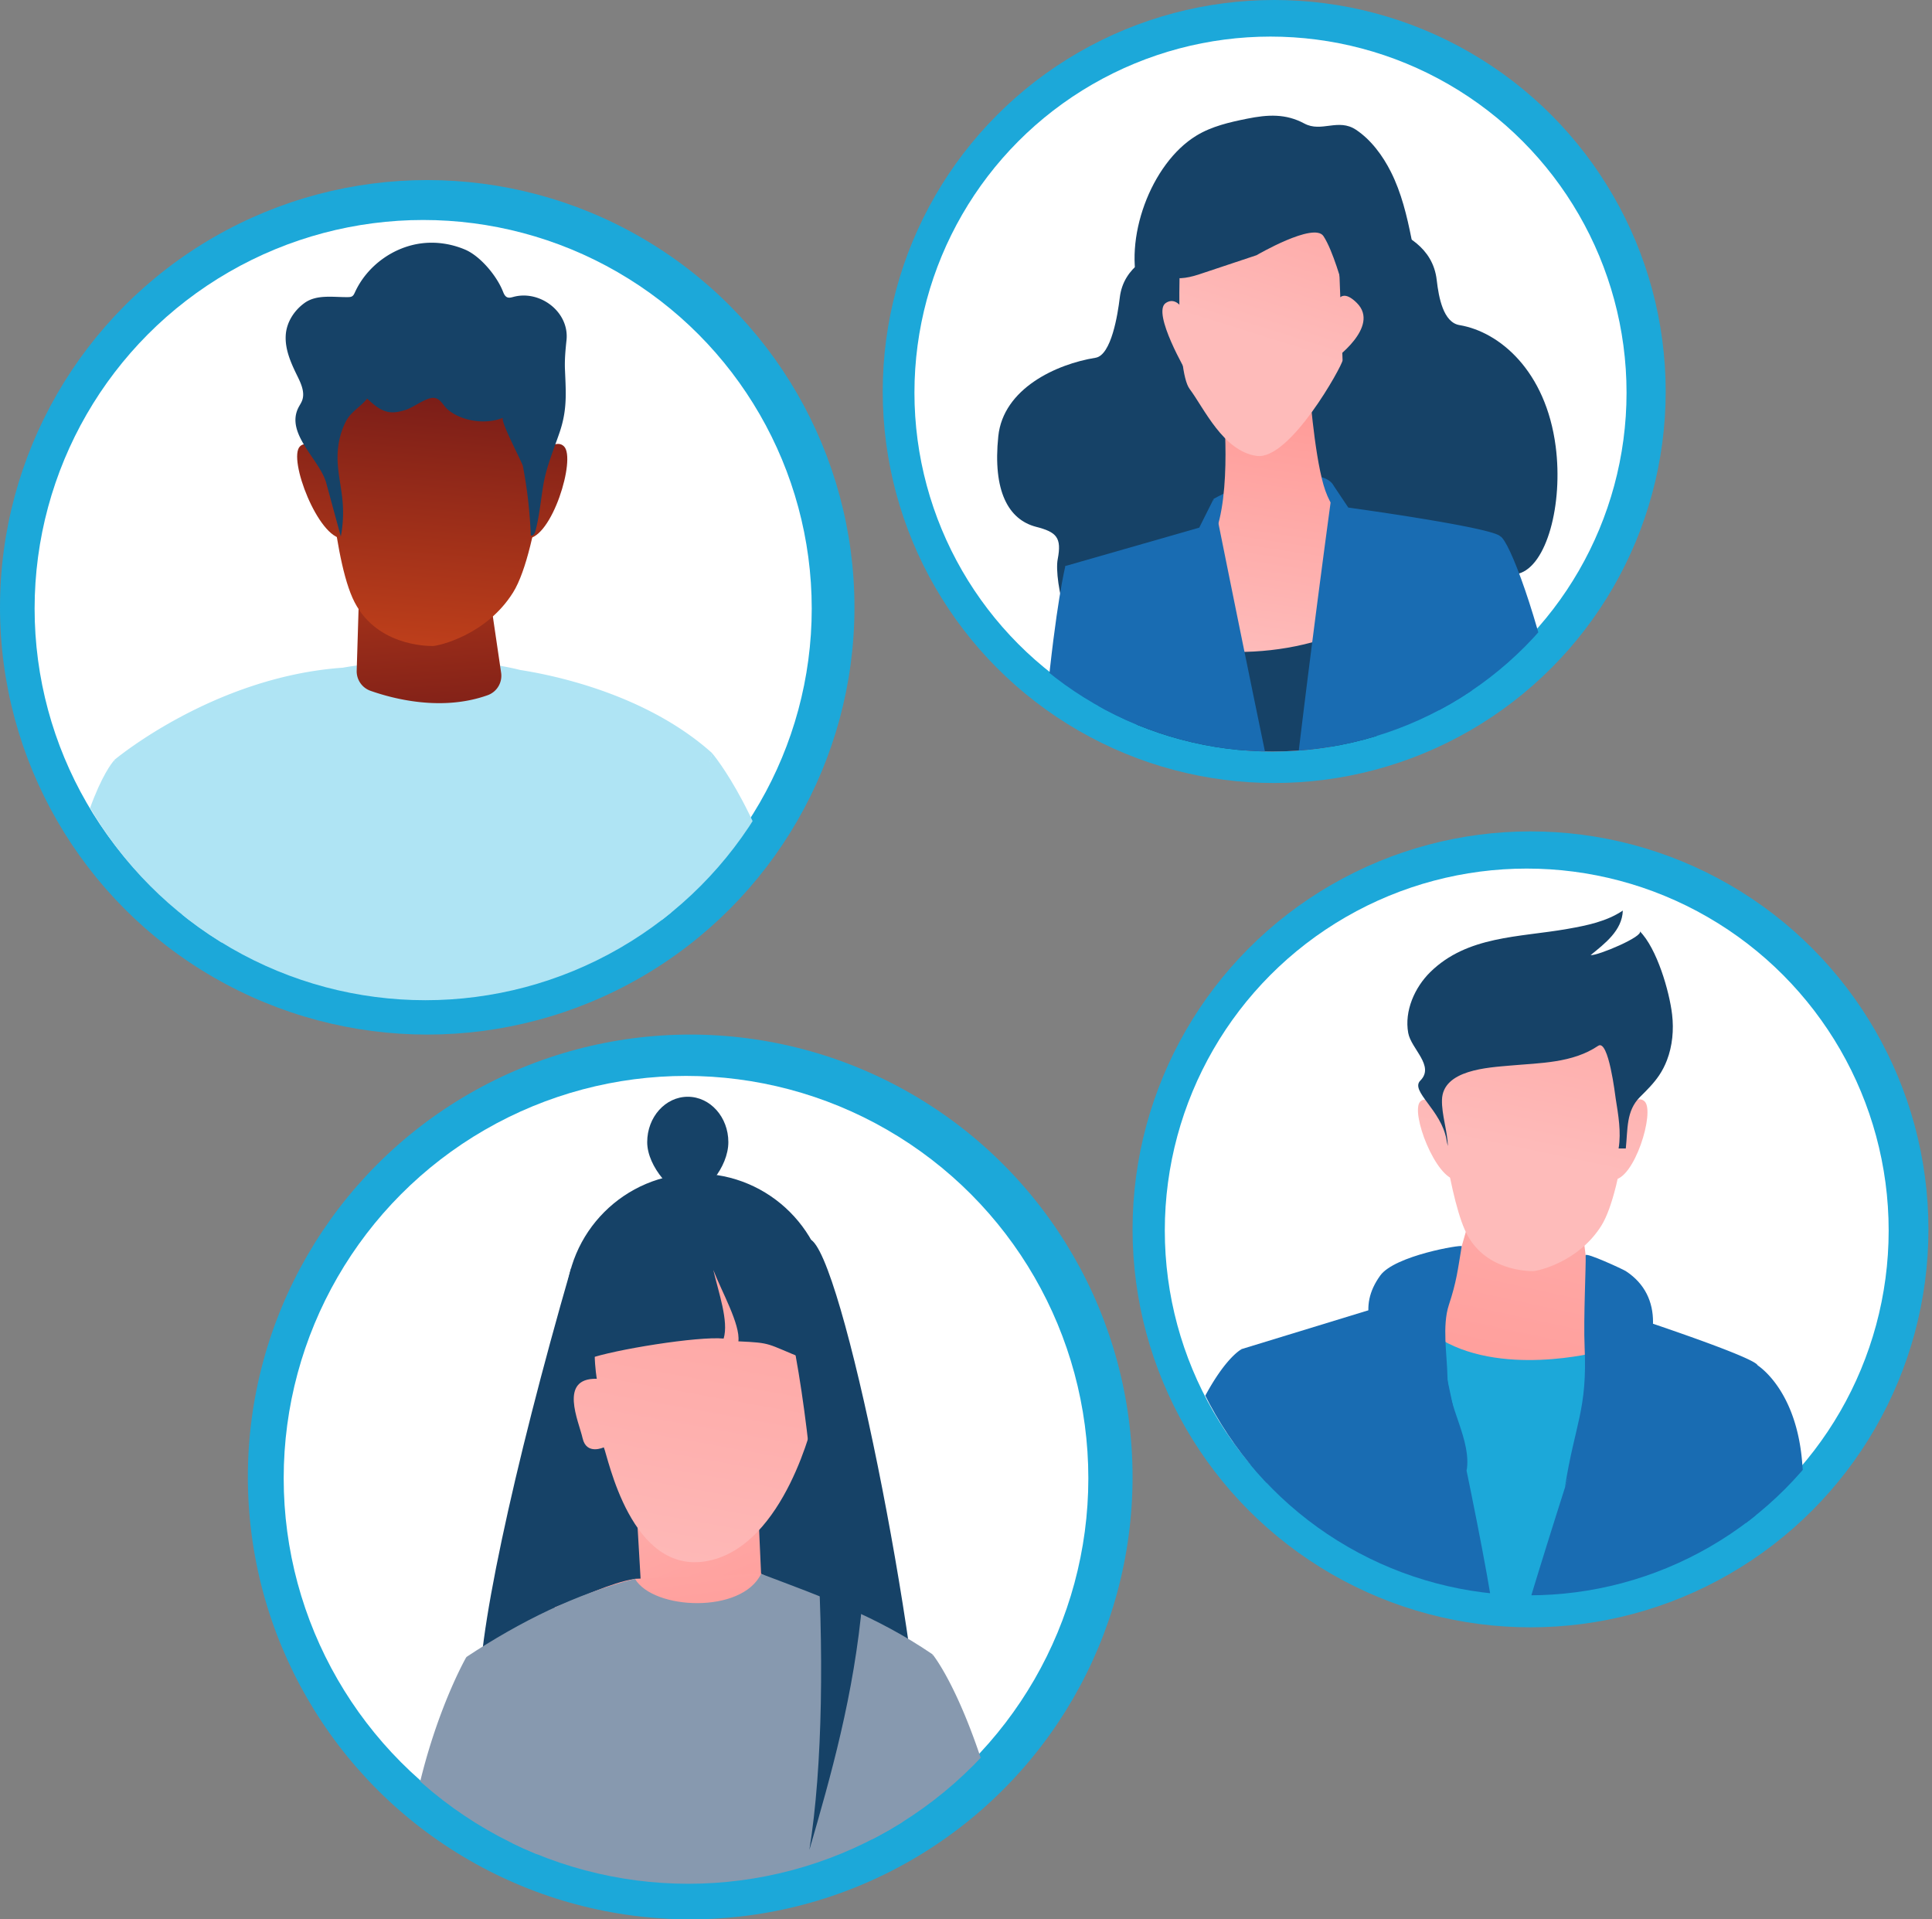 <svg version="1.1" xmlns="http://www.w3.org/2000/svg" xmlns:xlink="http://www.w3.org/1999/xlink" x="0px" y="0px" width="302px" height="300px" viewBox="0 0 302 300" enable-background="new 0 0 302 300" xml:space="preserve"><rect x="0" y="0" width="302" height="300" fill="#808080" stroke="none"/><circle cx="66.782" cy="94.926" r="66.782" fill="#1CA8D9"/><circle cx="66.148" cy="95.123" r="60.738" fill="#FFF"/><defs><circle id="a" cx="66.496" cy="95.599" r="60.738"/></defs><clipPath id="b"><use xlink:href="#a" overflow="visible"/></clipPath><g clip-path="url(#b)"><path fill="#AFE4F4" d="M33.041 154.755c.956-4.442 1.712-7.349 1.712-7.349l-16.882-28.592s-5.465 5.532-8.741 29.631c-.453 3.337 2.142 6.31 5.51 6.31h18.401zM124.355 148.35c-4.689-20.895-13.034-30.622-13.034-30.622l-10.566 35.004s.32.691.808 2.023h17.665c3.366 0 5.864-3.121 5.127-6.405z"/><path fill="#AFE4F4" d="M32.911 154.756c17.355 6.384 40.939 5.491 68.458 0 .646-2.666 1.521-5.534 2.69-8.834l7.262-28.204c-10.179-9.125-24.484-12.138-29.988-12.994-12.79-3.172-27.739-.361-27.739-.361-20.269 1.414-35.723 14.421-35.723 14.421l12.559 28.581a58.152 58.152 0 0 1 2.481 7.391z"/><linearGradient id="c" x1="65.075" x2="68.808" y1="74.552" y2="132.261" gradientUnits="userSpaceOnUse"><stop offset="0" style="stop-color:#c4421b"/><stop offset="1" style="stop-color:#5c0e16"/></linearGradient><path fill="url(#c)" d="m56.189 90.584-.432 14.245a3.233 3.233 0 0 0 2.16 3.147c3.643 1.285 11.183 3.238 18.328.68a3.225 3.225 0 0 0 2.087-3.507L76.19 90.584H56.189z"/><linearGradient id="d" x1="65.375" x2="70.175" y1="104.7" y2="43.982" gradientUnits="userSpaceOnUse"><stop offset="0" style="stop-color:#c4421b"/><stop offset="1" style="stop-color:#5c0e16"/></linearGradient><path fill="url(#d)" d="M50.914 66.667s.837 19.245 4.184 26.775c3.347 7.531 11.714 7.531 12.551 7.531S76.016 99.3 80.2 92.606c4.185-6.694 5.857-28.449 5.857-28.449s-7.53-8.367-17.571-9.204-17.572 7.53-17.572 11.714z"/><linearGradient id="e" x1="82.359" x2="87.159" y1="106.043" y2="45.324" gradientUnits="userSpaceOnUse"><stop offset="0" style="stop-color:#c4421b"/><stop offset="1" style="stop-color:#5c0e16"/></linearGradient><path fill="url(#e)" d="M82.405 73.614s3.84-5.759 5.76-3.84c1.92 1.92-1.92 14.4-5.76 14.4s0-10.56 0-10.56z"/><linearGradient id="f" x1="48" x2="52.8" y1="103.326" y2="42.609" gradientUnits="userSpaceOnUse"><stop offset="0" style="stop-color:#c4421b"/><stop offset="1" style="stop-color:#5c0e16"/></linearGradient><path fill="url(#f)" d="M53.606 74.574s-4.801-6.72-6.721-4.8 2.88 14.4 6.721 14.4v-9.6z"/><path fill="#164267" d="M88.429 61.954c.022-1.302-.051-2.647-.117-4.182-.065-1.533.077-3.067.24-4.593.472-4.399-4.12-7.882-8.276-6.779-.32.085-.665.193-.974.073-.386-.151-.555-.59-.709-.974-.961-2.395-3.516-5.49-5.934-6.503-2.079-.871-4.376-1.235-6.62-.978-4.518.517-8.668 3.533-10.557 7.669-.106.233-.218.483-.435.62-.196.124-.441.131-.674.134-2.264.03-4.875-.466-6.788.927-1.622 1.182-2.807 3.021-2.922 5.055-.126 2.221.83 4.347 1.813 6.342.596 1.208 1.223 2.59.746 3.85-.147.387-.39.729-.576 1.098-2.062 4.092 3.355 8.12 4.354 11.791.759 2.786 1.518 5.572 2.275 8.357.339-1.779.435-3.604.284-5.409-.207-2.485-.879-4.938-.789-7.431.063-1.793.478-3.562 1.304-5.16.793-1.535 2.239-2.212 3.321-3.556 1 .933 2.091 1.911 3.444 2.108.852.124 1.717-.08 2.538-.336 1.243-.389 3.007-1.793 4.215-1.888 1.202-.095 1.622 1.169 2.418 1.837 2.214 1.858 5.98 2.373 8.633 1.263-.615.257 2.976 6.956 3.092 7.563a72.027 72.027 0 0 1 1.234 10.81c.286.209.609-.218.701-.561.653-2.417.855-4.928 1.276-7.396.477-2.788 1.605-5.415 2.514-8.081.711-2.078.936-3.831.969-5.67z"/></g><circle cx="199.177" cy="61.194" r="61.194" fill="#1CA8D9"/><circle cx="198.597" cy="61.375" r="55.656" fill="#FFF"/><defs><circle id="g" cx="198.915" cy="61.811" r="55.656"/></defs><clipPath id="h"><use xlink:href="#g" overflow="visible"/></clipPath><g clip-path="url(#h)"><path fill="#164267" d="M186.662 49.284c-3.523 0-7.178.45-8.558-3.795-2.597-7.994 1.766-19.944 8.92-24.296 2.393-1.456 5.183-2.093 7.929-2.644 3.229-.648 6.02-.81 8.932.757 2.687 1.445 5.295-.878 8.08.977 2.367 1.577 4.182 4.06 5.446 6.568 1.652 3.276 2.511 6.889 3.23 10.486.163.815.319 1.659.138 2.47-.152.68-.532 1.283-.91 1.868-2.889 4.474-6.733 7.608-12.293 7.608l-20.914.001z"/><path fill="#164267" d="M185.955 35.214s.638 1.334-3.512 3.419c-2.313 1.163-6.814 2.881-7.408 7.9-.308 2.592-1.319 8.99-3.785 9.386-6.141.985-14.43 4.818-15.202 12.269-.888 8.552 1.572 13.042 5.926 14.16 3.198.821 4.009 1.681 3.361 5.061-.62 3.242 1.839 14.875 7.203 17.838 12.021 6.641 22.493-23.618 22.493-23.618l2.46-39.067-11.536-7.348zM213.466 31.798s-.648 1.414 3.576 3.623c2.355 1.232 6.938 3.053 7.542 8.371.312 2.746 1.043 6.604 3.553 7.022 6.252 1.044 13.497 7.135 15.038 18.961 1.177 9.026-1.392 18.708-5.824 19.892-3.255.87-3.01-.855-2.352 2.726.631 3.435-.851 2.109-6.312 5.249-12.238 7.036-24.46-16.669-24.46-16.669l-2.505-41.39 11.744-7.785z"/><path fill="#196CB2" d="M197.105 75.175s9.29-2.394 11.264.566c.986 4.921 1.494 9.811 1.494 9.811l-10.705 2.01-7.079-1.63-1.685-.978-.698-6.973c0 .001 3.62-2.099 7.409-2.806z"/><linearGradient id="i" x1="184.918" x2="200.918" y1="49.265" y2="-1.824" gradientUnits="userSpaceOnUse"><stop offset="0" style="stop-color:#febbba"/><stop offset="1" style="stop-color:#ff928e"/></linearGradient><path fill="url(#i)" d="M185.962 50.347s-1.494-4.481-3.734-2.988c-2.24 1.494 3.362 11.027 3.362 11.027l.372-8.039z"/><linearGradient id="j" x1="208.547" x2="224.546" y1="56.664" y2="5.58" gradientUnits="userSpaceOnUse"><stop offset="0" style="stop-color:#febbba"/><stop offset="1" style="stop-color:#ff928e"/></linearGradient><path fill="url(#j)" d="M208.369 50.347s0-6.722 3.734-2.988c3.734 3.735-3.734 8.963-3.734 8.963v-5.975z"/><path fill="#196CB2" d="M243.545 111.392c-3.127-15.093-7.616-26.89-9.034-27.573l-8.479 20.978s-1.712 6.251-1.574 14.013h13.041c3.909 0 6.839-3.59 6.046-7.418zM178.272 118.81c.391-6.742.221-10.988.221-10.988l-11.95-19.401s-1.494 5.947-2.988 21.632c-.069.729-.136 1.47-.198 2.223-.296 3.518 2.484 6.534 6.015 6.534h8.9z"/><linearGradient id="k" x1="197.821" x2="205.198" y1="102.246" y2="52.88" gradientUnits="userSpaceOnUse"><stop offset="0" style="stop-color:#febbba"/><stop offset="1" style="stop-color:#ff928e"/></linearGradient><path fill="url(#k)" d="M194.815 118.852h13.013l3.528-37.091s-2.987-.77-4.481-5.998c-1.494-5.229-2.24-15.696-2.24-15.696l-13.444 2.981s1.494 14.233-1.494 20.956l5.118 34.848z"/><path fill="#164267" d="m214.851 118.852 1.872-23.413c-13.63 8.154-27.646 7.759-41.861 3.435l4.034 19.979h35.955z"/><path fill="#196CB2" d="M198.01 118.81c-4.039-19.481-8.313-40.804-8.313-40.804l-2.24 4.47-20.913 5.993c1.023 4.778 4.15 17.931 7.293 30.341h24.173zM227.894 118.81a511.725 511.725 0 0 1 2.096-10.625l4.521-24.365c-1.424-1.423-23.752-4.485-23.752-4.485l-2.39-3.567s-2.981 21.674-5.53 43.043h25.055z"/><linearGradient id="l" x1="195.746" x2="211.746" y1="52.655" y2="1.568" gradientUnits="userSpaceOnUse"><stop offset="0" style="stop-color:#febbba"/><stop offset="1" style="stop-color:#ff928e"/></linearGradient><path fill="url(#l)" d="M184.468 39.89s-.746 17.926 1.494 20.913c2.241 2.988 5.229 9.709 10.457 10.457 5.228.747 13.444-14.191 13.444-14.938 0-.747-.748-20.167-.748-20.167s-15.684-12.697-24.647 3.735z"/><path fill="#164267" d="M181.48 36.902s-2.987 8.963 5.976 5.975l8.963-2.987s8.963-5.229 10.456-2.988c1.494 2.241 2.988 7.759 2.988 7.759s2.987-7.759 0-12.24c-2.988-4.482-21.66-8.216-28.383 4.481z"/></g><circle cx="107.89" cy="230.854" r="69.146" fill="#1CA8D9"/><circle cx="107.234" cy="231.058" r="62.889" fill="#FFF"/><defs><circle id="m" cx="107.595" cy="231.551" r="62.889"/></defs><clipPath id="n"><use xlink:href="#m" overflow="visible"/></clipPath><g clip-path="url(#n)"><circle cx="108.97" cy="203.945" r="20.512" fill="#164267"/><path fill="#164267" d="M89.27 198.218c-9.021 31.198-15.155 59.559-14.16 67.534l26.302-2.777 3.05-57.706-15.192-7.051zM118.386 194.997l-3.609 70.539 29.761 15.849c-.624-24.107-12.939-86.049-17.98-87.71l-8.172 1.322z"/><linearGradient id="o" x1="-6502.218" x2="-6511.83" y1="998.197" y2="1067.333" gradientTransform="scale(-1 1) rotate(13.692 -9.086 27286.816)" gradientUnits="userSpaceOnUse"><stop offset="0" style="stop-color:#febbba"/><stop offset="1" style="stop-color:#ff928e"/></linearGradient><path fill="url(#o)" d="m118.392 233.198.866 19.211-18.632 2.805-1.175-20.167z"/><linearGradient id="p" x1="103.023" x2="120.771" y1="250.438" y2="151.718" gradientUnits="userSpaceOnUse"><stop offset="0" style="stop-color:#febbba"/><stop offset="1" style="stop-color:#ff928e"/></linearGradient><path fill="url(#p)" d="M127.229 221.629s-4.466 19.944-16.549 22.341c-12.082 2.396-15.661-16.396-16.299-17.747 0 0-2.702 1.275-3.309-1.412-.607-2.687-3.793-9.441 2.217-9.304 0 0-1.183-6.709.897-10.003s6.271-11.216 14.907-9.014c8.637 2.202 22.443 9.47 18.136 25.139z"/><linearGradient id="q" x1="-5645.021" x2="-5654.633" y1="206.23" y2="275.362" gradientTransform="matrix(-1 0 0 1 -5542.606 0)" gradientUnits="userSpaceOnUse"><stop offset="0" style="stop-color:#febbba"/><stop offset="1" style="stop-color:#ff928e"/></linearGradient><path fill="url(#q)" d="m118.969 245.986 11.816 6.266-15.476 16.98-28.608-17.995c4.357-1.627 8.643-3.813 12.557-4.464l19.711-.787z"/><path fill="#164267" d="M93.967 197.665c-4.038 5.648-.863 10.658-1.947 14.713 3.911-1.422 17.119-3.547 21.095-3.156.822-2.702-.792-7.197-1.619-10.74 1.291 3.365 4.239 8.515 3.926 11.173 5.339.245 4.245.319 10.245 2.723l-4.671-16.29c-10.403-4.86-19.389-4.241-27.029 1.577zM113.852 178.519c0 3.917-3.686 8.312-6.342 8.312-2.188 0-6.343-4.396-6.343-8.312 0-3.917 2.84-7.092 6.343-7.092 3.502 0 6.342 3.176 6.342 7.092z"/><path fill="#8799AF" d="m139.264 294.767 6.506-36.188c-8.85-6.021-17.054-8.886-26.801-12.58-3.022 6.282-16.824 5.66-19.711.781-9.179 2.331-17.917 6.641-26.364 12.221l8.902 35.766h57.468z"/><path fill="#8799AF" d="M157.108 288.367c-5.27-22.53-11.339-29.788-11.339-29.788l-9.733 29.62s1.172 2.364 2.713 6.567h13.275c3.36.001 5.849-3.128 5.084-6.399zM82.441 294.767a85.704 85.704 0 0 1 4.38-12.089L72.894 259.01s-6.869 11.933-9.144 29.907c-.394 3.106 2.041 5.85 5.172 5.85h13.519z"/><path fill="#164267" d="M120.383 196.451c6.902 17.45 10.35 66.666 6.133 92.695 6.599-22.721 14.817-51.542 2.259-90.297l-8.392-2.398z"/></g><circle cx="239.24" cy="192.153" r="62.204" fill="#1CA8D9"/><circle cx="238.651" cy="192.337" r="56.575" fill="#FFF"/><defs><circle id="r" cx="238.975" cy="192.78" r="56.575"/></defs><clipPath id="s"><use xlink:href="#r" overflow="visible"/></clipPath><g clip-path="url(#s)"><path fill="#196CB2" d="M276.642 255.152a5.685 5.685 0 0 0 5.684-5.723c-.061-9.033-.244-16.97-.665-21.351-1.075-11.182-7.009-14.729-7.009-14.729l-3.022 41.804h5.012z"/><path fill="#1CA8D9" d="M262.044 255.152c-.441-23.418-.875-42.786-.875-42.786-10.604-6.525-49.757-5.706-49.757-5.706s-2.719 22.591-5.819 48.491h56.451z"/><path fill="#196CB2" d="M197.383 255.152h36.437c-1.171-11.322-10.58-53.207-10.58-53.207l-29.225 8.944s2.308 26.114 2.308 34.271c-.001 1.869.524 5.495 1.06 9.992z"/><path fill="#196CB2" d="M198.479 255.152c.13-13.803-.117-39.262-4.465-44.23 0 0-5.631 2.897-11.34 21.659a875.586 875.586 0 0 0-4.539 15.45c-1.017 3.571 1.667 7.122 5.38 7.122h14.964zM273.554 255.152c1.052-19.852 1.97-41.004 1.098-41.876-1.631-1.632-21.231-8.03-21.231-8.03s-12.771 39.05-15.736 49.906h35.869z"/><linearGradient id="t" x1="250.124" x2="229.859" y1="150.012" y2="243.543" gradientUnits="userSpaceOnUse"><stop offset="0" style="stop-color:#febbba"/><stop offset="1" style="stop-color:#ff928e"/></linearGradient><path fill="url(#t)" d="m224.463 208.873 4.895-17.129h17.944l2.447 19.577c0-.001-15.498 4.077-25.286-2.448z"/><linearGradient id="u" x1="237.948" x2="250.937" y1="180.19" y2="118.104" gradientUnits="userSpaceOnUse"><stop offset="0" style="stop-color:#febbba"/><stop offset="1" style="stop-color:#ff928e"/></linearGradient><path fill="url(#u)" d="M224.463 169.493s1.687 16.386 4.53 22.785c2.845 6.399 9.954 6.399 10.665 6.399s7.109-1.422 10.664-7.11c3.555-5.688 4.978-24.173 4.978-24.173s-6.399-7.11-14.931-7.821-15.906 6.365-15.906 9.92z"/><linearGradient id="v" x1="253" x2="265.989" y1="183.339" y2="121.253" gradientUnits="userSpaceOnUse"><stop offset="0" style="stop-color:#febbba"/><stop offset="1" style="stop-color:#ff928e"/></linearGradient><path fill="url(#v)" d="M252.196 175.43s3.263-4.894 4.895-3.263c1.631 1.631-1.632 12.235-4.895 12.235s0-8.972 0-8.972z"/><linearGradient id="w" x1="224.956" x2="237.944" y1="177.473" y2="115.389" gradientUnits="userSpaceOnUse"><stop offset="0" style="stop-color:#febbba"/><stop offset="1" style="stop-color:#ff928e"/></linearGradient><path fill="url(#w)" d="M227.726 176.245s-4.078-5.709-5.71-4.078c-1.631 1.631 2.447 12.235 5.71 12.235v-8.157z"/><path fill="#164267" d="M260.567 165.72c.862-2.244 1.088-4.744.808-7.145-.422-3.622-2.37-10.339-5.064-13.034.767.767-6.546 3.86-7.674 3.749 2.198-1.791 4.935-3.839 5.033-6.963-2.544 1.713-5.647 2.335-8.668 2.867-7.538 1.329-15.637 1.051-21.435 6.753-2.423 2.383-4.064 6.061-3.443 9.498.453 2.508 4.188 5.153 1.891 7.46-1.625 1.632 3.297 4.601 4.096 9.231.058.333.116.678.214.994-.071-2.367-.98-4.912-.923-7.214.117-4.723 7.237-5.056 10.721-5.368 4.635-.416 9.687-.376 13.697-3.084 1.631-1.101 2.665 7.798 2.735 8.235.404 2.531.884 5.248.457 7.808h1.124c.324-3.001.026-5.874 2.233-8.059 1.065-1.055 2.139-2.119 2.976-3.363.499-.741.904-1.535 1.222-2.365z"/><path fill="#196CB2" d="M228.486 194.79c-.621 3.751-.812 5.561-2.006 9.171-1.077 3.258-.285 7.798-.22 11.223.091 4.782 3.807 10.014 2.992 14.716-2.081-5.848-8.434-10.398-11.686-15.857-3.176-5.333-5.444-9.639-1.813-14.674 2.252-3.123 12.782-4.871 12.733-4.579zM247.697 210.472c.45 9.958-1.503 11.979-3.086 22.042 2.126-6.799 6.917-10.37 10.688-16.432 3.716-5.975 4.921-13.422-1.164-17.405-.416-.272-6.303-2.998-6.275-2.469.075 1.453-.357 9.949-.163 14.264z"/></g></svg>